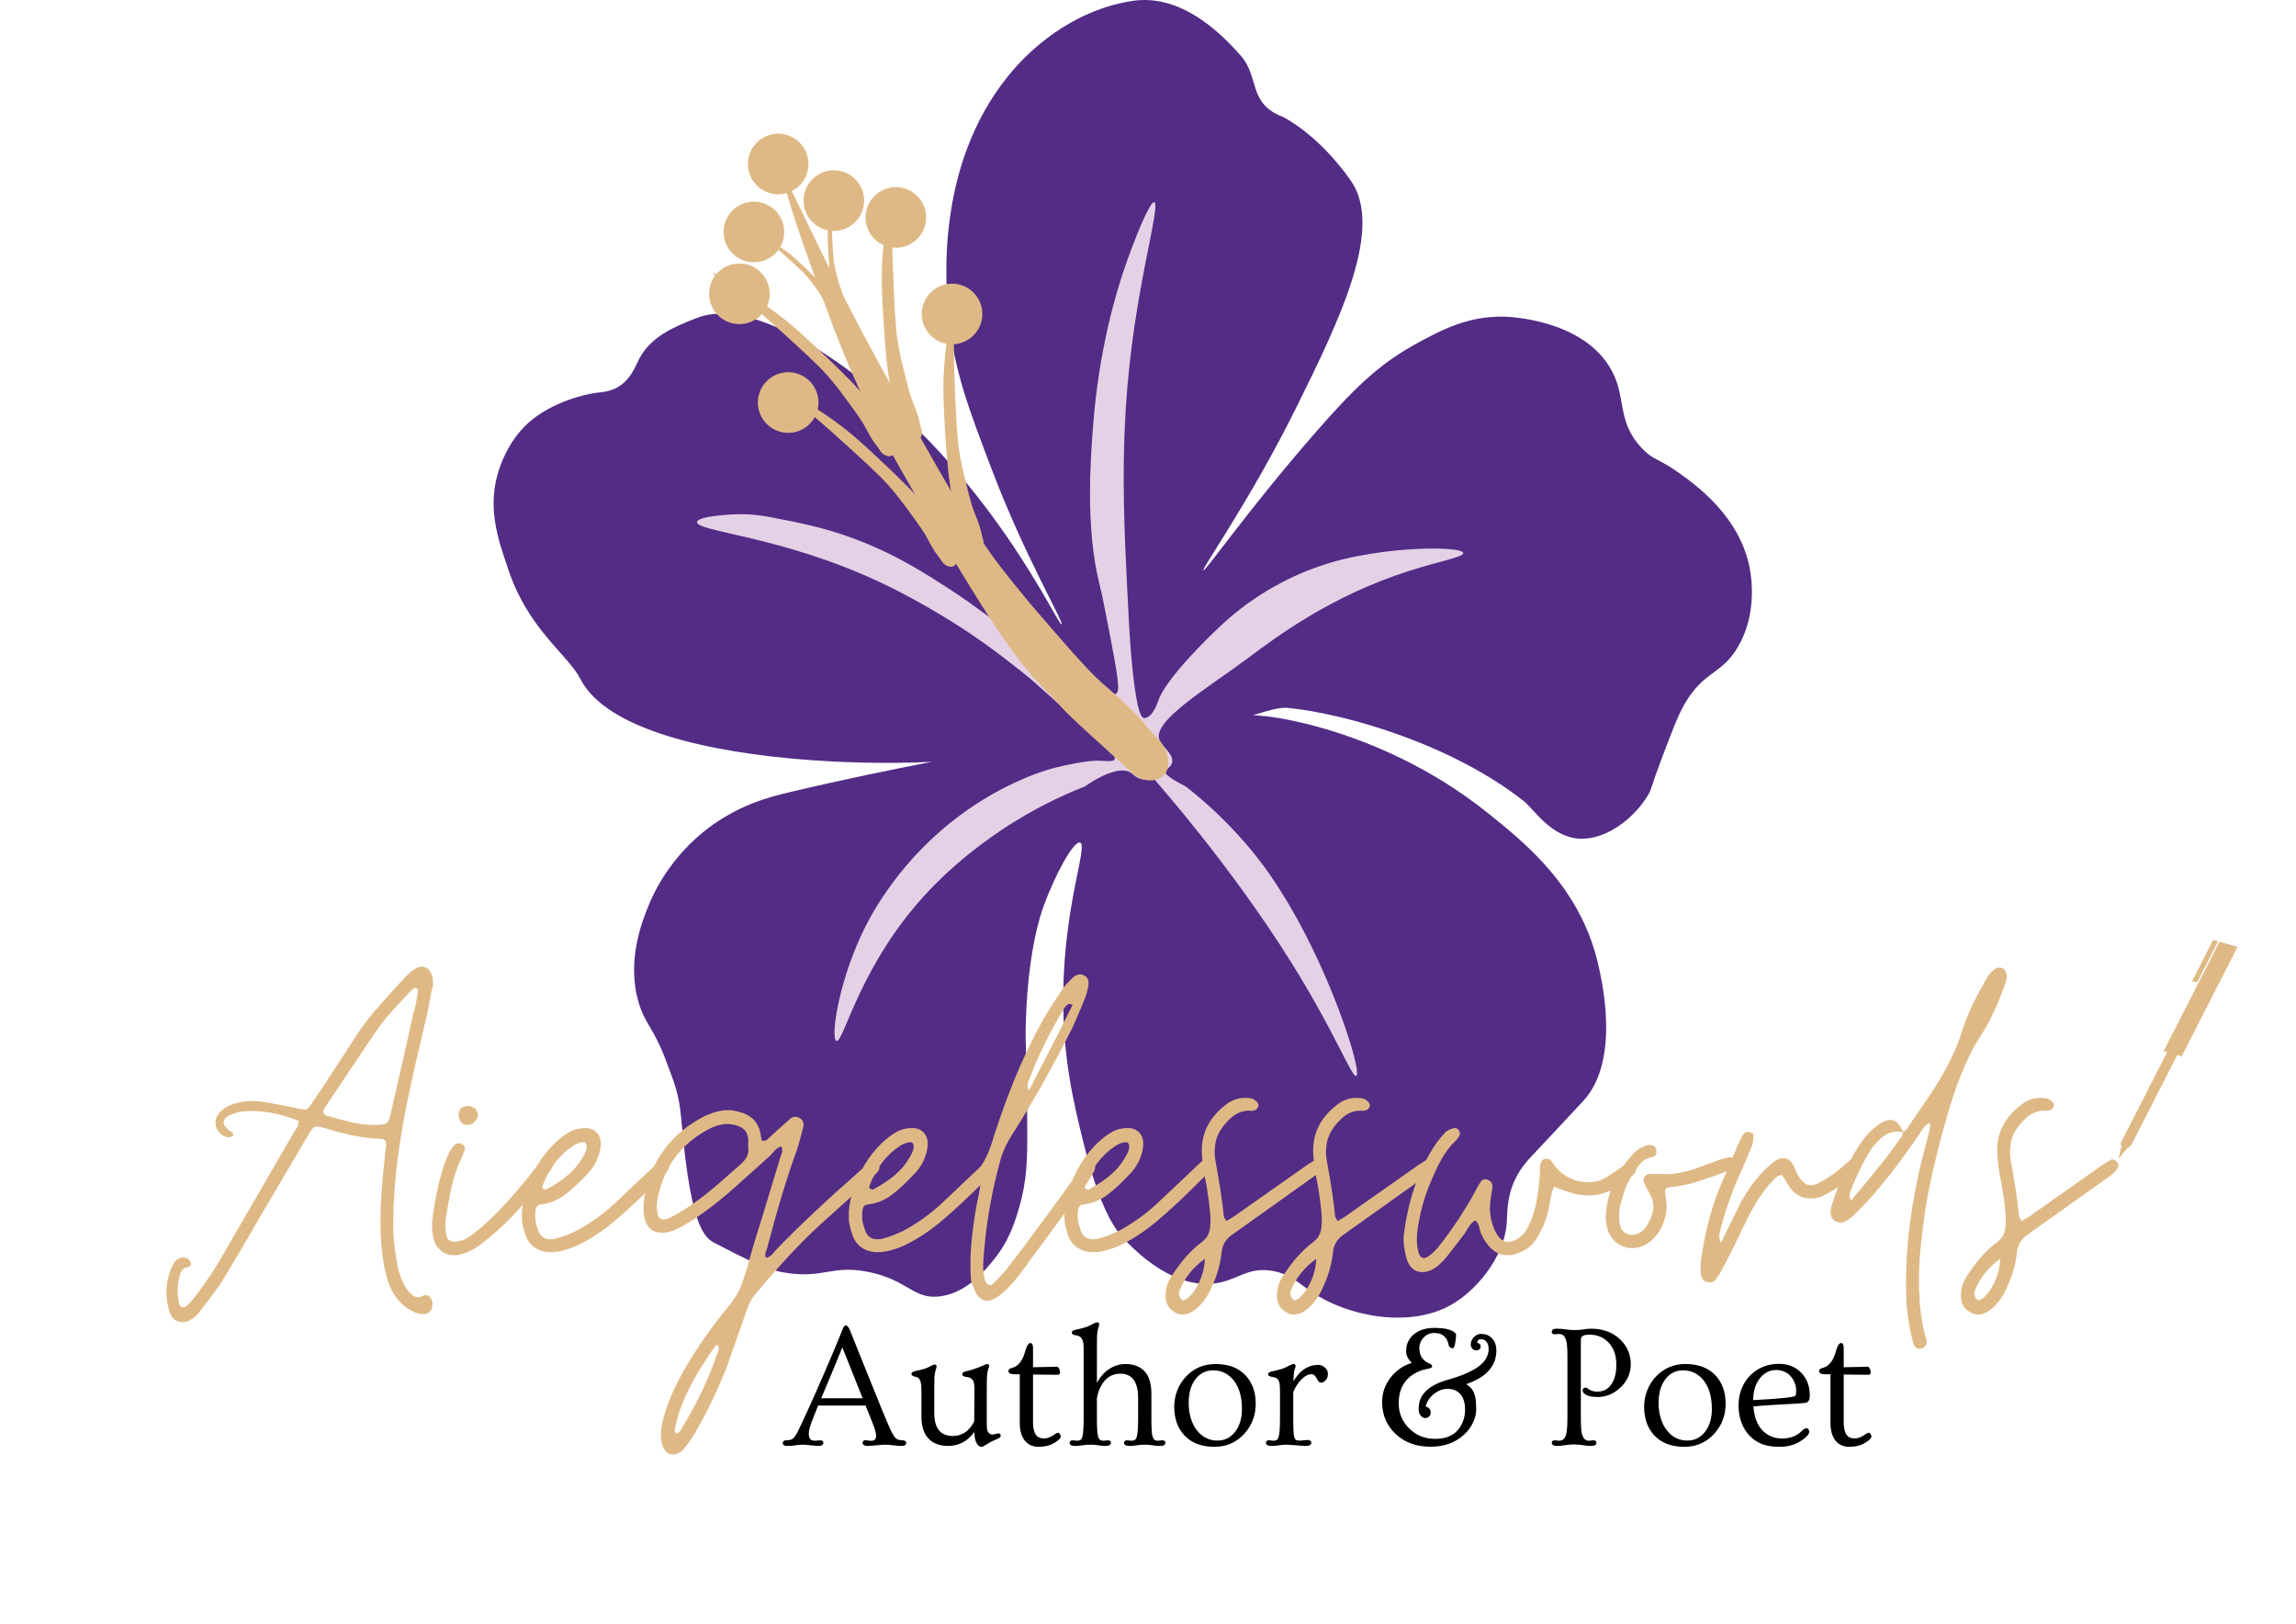 <svg xmlns="http://www.w3.org/2000/svg" id="g" viewBox="0 0 841.89 595.276"><defs><style>.i{fill:none;}.j{fill:#dfb985;}.k{fill:#532c86;}.l{fill:#e5d1e6;}</style></defs><path class="k" d="M368.768,274.916c-3.545,7.011-136.761,11.566-155.96-26.003-4.692-9.182-19.575-18.343-26.845-41.42h0c-3.515-10.136-7.521-22.238-2.84-35.748.921-2.659,4.491-12.963,14.138-19.503,9.873-6.694,20.818-8.159,20.818-8.159,2.947-.395,5.566-.426,8.61-2.257,4.684-2.819,6.193-7.384,7.696-10.277,4.37-8.412,13.534-12.005,20.966-14.919,6.143-2.409,21.535-5.602,54.624,18.246,53.369,38.465,77.894,94.822,79.297,94.027.952-.54-13.325-24.571-25.484-56.474-8.569-22.483-14.059-36.887-15.926-56.311-1.064-11.074-5.584-58.1,24.879-91.851,7.215-7.994,22.043-20.854,42.558-23.94,17.722-2.666,32.245,11.613,39.739,20.17,6.876,7.851,2.495,17.507,15.487,22.414,0,0,12.704,6.106,24.751,23.251,12.192,17.352-3.773,50.505-19.599,82.521-17.17,34.733-35.177,59.883-34.412,60.401.712.482,15.956-21.592,40.209-49.512,14.737-16.964,24.089-26.059,37.896-33.598,9.355-5.108,19.01-10.225,32.336-9.881,1.945.05,27.867,1.069,38.496,18.423,6.561,10.713,2.189,19.313,11.574,29.532,4.351,4.737,6.177,3.854,13.648,9.172,6.401,4.556,22.788,16.222,26.25,35.559.641,3.578,2.511,16.757-4.489,28.517-6.119,10.279-12.512,8.549-19.653,21.107-2.324,4.086-4.332,9.4-8.348,20.027-4.061,10.745-3.385,10.502-4.92,13.098-4.924,8.33-15.165,16.393-25.025,15.951-10.398-.466-16.936-10.966-20.472-13.758-25.922-20.47-64.218-31.94-86.571-34.209-5.68-.576-18.628,5.45-16.631,3.167,2.013-2.301,49.234,2.763,89.751,35.196,13.807,11.052,33.908,27.142,40.558,55.034,1.375,5.768,8.517,35.718-5.279,50.659-8.575,9.287-17.317,18.516-17.318,18.516-3.065,3.235-5.62,5.91-7.7,10.278-3.23,6.785-2.769,12.312-3.107,16.297-1.054,12.411-11.119,24.598-20.68,29.887-15.261,8.442-37.849,4.073-51.143-5.089-4.334-2.987-7.967-6.681-14.721-7.635-8.773-1.238-12.275,3.637-20.504,4.685-17.013,2.166-31.988-14.862-34.159-17.33-2.14-2.433-7.808-9.344-13.956-34.184-3.484-14.076-7.688-31.06-7.44-54.61.347-33.017,9.187-54.478,6.181-55.48-2.348-.783-9.199,11.829-13.294,23.082-1.19,3.27-5.686,16.153-6.568,41.669-.385,11.133.405,10.613.485,41.139.026,9.898-.036,17.883-2.996,27.982-1.528,5.215-3.532,11.816-8.917,18.574-3.186,3.998-9.878,12.398-19.699,13.864-10.147,1.515-12.016-6.106-26.975-8.976-13.413-2.573-16.217,2.728-30.621.273-6.647-1.133-14.819-5.335-24.061-10.118-4.321-2.236-9.868-2.995-13.583-46.059-.861-9.978-2.921-14.14-5.359-20.798-4.659-12.722-7.74-13.677-10.181-21.701-4.829-15.88,1.508-30.992,3.977-36.88,1.402-3.344,7.239-16.478,21.191-27.159,11.498-8.802,22.912-11.655,29.447-13.217,38.711-9.251,80.299-16.513,79.87-15.665Z"></path><path class="l" d="M409.263,254.261c1.113-.884,1.355-2.583-2.02-20.116-2.011-10.449-3.017-15.674-4.132-20.162-5.087-20.478-3.256-45.128-2.352-57.302,2.186-29.43,8.976-50.663,11.338-57.641,3.581-10.579,9.51-25.395,11.182-24.907,1.715.5-2.552,16.724-5.981,37.111-7.285,43.314-5.605,74.589-3.221,118.967.088,1.646,1.84,32.893,5.418,33.062.058.003.114-.003.197-.011,3.045-.293,4.743-5.59,5.136-6.687,2.756-7.687,18.188-23.222,25.628-29.731,4.125-3.608,14.29-11.876,29.455-17.827,9.689-3.802,17.539-5.138,22.782-5.997,16.097-2.638,33.557-2.38,33.823-.271.191,1.512-8.594,2.917-20.398,6.738-27.836,9.011-47.187,23.282-58.376,31.675-13.999,10.5-35.185,22.965-32.654,29.972.958,2.654,5.624,5.515,4.647,8.651-.561,1.801-2.47,2.049-2.414,3.459,0,0,.054,1.361,7.424,5.049,7.226,5.631,16.713,14.049,26.036,25.819,2.257,2.85,9.448,12.135,17.764,28.224,12.856,24.873,20.785,51.272,18.755,52.13-1.618.684-7.605-15.689-23.897-41.737-22.422-35.849-49.35-66.022-50.155-67.051-1.374.294-3.45.513-5.574-.329-1.763-.698-2.055-1.532-3.205-2.19-5.389-3.085-16.605,5.13-16.605,5.13-7.032,2.76-15.906,6.81-25.564,12.748-5.15,3.167-18.88,12.009-31.536,25.345-25.629,27.006-31.392,56.145-34.062,55.237-2.167-.737.454-20.33,9.327-39.26,2.38-5.078,11.826-24.222,32.586-40.836,16.806-13.45,32.97-18.793,38.597-20.153,10.532-2.547,14.936-2.503,14.936-2.503,3.717.037,5.994.568,6.521-.461.879-1.715-3.868-5.797-10.349-11.443-20.149-17.55-17.276-15.664-24.186-21.099-5.054-3.976-10.427-8.202-17.724-13.16-2.11-1.434-16.488-11.131-33.47-19.136-36.251-17.087-67.765-18.633-67.342-22.197.258-2.18,12.181-2.738,13.563-2.802,6.184-.289,10.907.56,13.391,1.035,12.175,2.33,22.509,4.307,36.213,10.102,11.874,5.022,20.092,10.294,28.858,15.917,6.679,4.285,9.027,6.216,19.098,13.459,37.439,26.929,41.165,26.271,42.54,25.179Z"></path><path class="j" d="M427.029,283.917c-1.888,2.268-4.978,2.196-5.568,2.182-3.401-.079-5.884-2.327-6.834-3.186-14.715-13.311-22.035-20.077-23.603-21.747-10.47-11.149-11.31-11.634-15.142-16.406-4.189-5.217-7.21-9.651-10.186-14.02-.972-1.427-3.901-5.751-10.921-17.156-2.772-4.502-6.525-10.6-11.136-18.461-13.809-23.545-22.538-38.35-31.454-58.882-4.131-9.514-6.744-16.609-10.721-27.354-5.172-13.975-15.119-42.086-13.655-42.68,1.157-.469,8.188,16.769,24.48,48.211,7.397,14.276,12.813,23.928,23.646,43.232,18.024,32.12,24.259,41.449,31.271,50.576,6.32,8.225,13.112,16.08,15.464,18.793,11.646,13.434,17.469,20.152,23.229,24.965,0,0,9.368,7.828,13.921,13.533.306.384,1.231,1.575,2.633,3.157,2.183,2.462,2.508,2.468,3.402,3.693.726.995,2.3,3.211,2.467,6.294.07,1.295.188,3.476-1.292,5.254Z"></path><path class="j" d="M359.053,202.087c-.983.424-1.97-.107-2.159-.208-1.087-.584-1.522-1.719-1.688-2.152-2.575-6.721-3.833-10.111-4.066-10.908-1.557-5.325-1.749-5.619-2.206-7.792-.499-2.375-.748-4.305-.994-6.207-.08-.621-.318-2.5-.717-7.342-.158-1.911-.371-4.5-.572-7.799-.603-9.882-.997-16.104-.511-24.209.225-3.755.544-6.479,1.021-10.608.621-5.369,2.016-16.095,2.587-16.047.451.038-.103,6.768.006,19.612.05,5.832.218,9.843.554,17.865.559,13.348,1.045,17.389,1.815,21.492.694,3.698,1.602,7.353,1.918,8.617,1.562,6.257,2.343,9.385,3.417,11.888,0,0,1.746,4.07,2.282,6.662.036.175.14.712.334,1.453.302,1.155.406,1.21.494,1.753.072.441.217,1.416-.235,2.441-.19.43-.51,1.155-1.28,1.487Z"></path><path class="j" d="M349.643,207.561c.955-.483,1.182-1.58,1.225-1.79.249-1.209-.343-2.269-.569-2.675-3.506-6.286-5.301-9.424-5.763-10.114-3.088-4.609-3.19-4.946-4.565-6.689-1.503-1.906-2.824-3.335-4.125-4.743-.425-.46-1.715-1.847-5.174-5.258-1.366-1.346-3.215-3.17-5.618-5.44-7.197-6.799-11.719-11.091-18.249-15.915-3.026-2.235-5.321-3.737-8.795-6.018-4.518-2.967-13.644-8.773-13.973-8.304-.26.371,5.26,4.26,15.046,12.58,4.443,3.778,7.413,6.478,13.354,11.88,9.884,8.988,12.674,11.951,15.328,15.173,2.392,2.904,4.615,5.945,5.383,6.997,3.8,5.211,5.699,7.816,6.931,10.244,0,0,2.004,3.949,3.649,6.023.111.14.456.563.901,1.188.692.972.668,1.088,1.028,1.503.293.338.948,1.075,2.024,1.385.452.13,1.213.35,1.962-.029Z"></path><path class="j" d="M336.457,161.584c-.983.424-1.97-.107-2.159-.208-1.087-.584-1.522-1.719-1.688-2.152-2.575-6.721-3.833-10.111-4.066-10.908-1.557-5.325-1.749-5.619-2.206-7.792-.499-2.375-.748-4.305-.994-6.207-.08-.621-.318-2.5-.717-7.342-.158-1.911-.371-4.5-.572-7.799-.603-9.882-.997-16.104-.511-24.209.225-3.755.544-6.479,1.021-10.608.621-5.369,2.016-16.095,2.587-16.047.451.038-.103,6.768.006,19.612.05,5.832.218,9.843.554,17.865.559,13.348,1.045,17.389,1.815,21.492.694,3.698,1.602,7.353,1.918,8.617,1.562,6.257,2.343,9.385,3.417,11.888,0,0,1.746,4.07,2.282,6.662.036.175.14.712.334,1.453.302,1.155.406,1.21.494,1.753.072.441.217,1.416-.235,2.441-.19.43-.51,1.155-1.28,1.487Z"></path><path class="j" d="M327.047,167.058c.955-.483,1.182-1.58,1.225-1.79.249-1.209-.343-2.269-.569-2.675-3.506-6.286-5.301-9.424-5.763-10.114-3.088-4.609-3.19-4.946-4.565-6.689-1.503-1.906-2.824-3.335-4.125-4.743-.425-.46-1.715-1.847-5.174-5.258-1.366-1.346-3.215-3.17-5.618-5.44-7.197-6.799-11.719-11.091-18.249-15.915-3.026-2.235-5.321-3.737-8.795-6.018-4.518-2.967-13.644-8.773-13.973-8.304-.26.371,5.26,4.26,15.046,12.58,4.443,3.778,7.413,6.478,13.354,11.88,9.884,8.988,12.674,11.951,15.328,15.173,2.392,2.904,4.615,5.945,5.383,6.997,3.8,5.211,5.699,7.816,6.931,10.244,0,0,2.004,3.949,3.649,6.023.111.14.456.563.901,1.188.692.972.668,1.088,1.028,1.503.293.338.948,1.075,2.024,1.385.452.13,1.213.35,1.962-.029Z"></path><path class="j" d="M308.665,110.513c-.386.167-.775-.042-.849-.082-.427-.23-.598-.676-.664-.846-1.013-2.642-1.507-3.975-1.599-4.289-.612-2.094-.688-2.209-.867-3.063-.196-.934-.294-1.693-.391-2.44-.032-.244-.125-.983-.282-2.886-.062-.751-.146-1.769-.225-3.066-.237-3.885-.392-6.332-.201-9.518.088-1.476.214-2.547.402-4.171.244-2.111.793-6.328,1.017-6.309.177.015-.041,2.661.003,7.711.02,2.293.086,3.87.218,7.024.22,5.248.411,6.837.714,8.45.273,1.454.63,2.891.754,3.388.614,2.46.921,3.69,1.343,4.674,0,0,.686,1.6.897,2.619.014.069.055.28.131.571.119.454.16.476.194.689.028.173.085.557-.092.96-.075.169-.2.454-.503.585Z"></path><path class="j" d="M304.966,112.665c.376-.19.465-.621.482-.704.098-.475-.135-.892-.224-1.052-1.378-2.471-2.084-3.705-2.266-3.977-1.214-1.812-1.254-1.944-1.795-2.63-.591-.749-1.11-1.311-1.622-1.865-.167-.181-.674-.726-2.034-2.067-.537-.529-1.264-1.246-2.209-2.139-2.83-2.673-4.607-4.361-7.175-6.257-1.19-.879-2.092-1.469-3.458-2.366-1.776-1.166-5.364-3.449-5.494-3.265-.102.146,2.068,1.675,5.915,4.946,1.747,1.485,2.915,2.547,5.25,4.671,3.886,3.534,4.983,4.699,6.027,5.966.941,1.142,1.815,2.337,2.116,2.751,1.494,2.049,2.241,3.073,2.725,4.028,0,0,.788,1.553,1.435,2.368.044.055.179.222.354.467.272.382.263.428.404.591.115.133.373.423.796.544.178.051.477.137.771-.011Z"></path><circle class="j" cx="276.439" cy="85.036" r="11.115"></circle><circle class="j" cx="305.753" cy="73.547" r="11.115"></circle><circle class="j" cx="328.494" cy="79.721" r="11.115"></circle><circle class="j" cx="271.115" cy="107.717" r="11.115"></circle><circle class="j" cx="349.087" cy="115.113" r="11.115"></circle><circle class="j" cx="285.346" cy="60.123" r="11.115"></circle><circle class="j" cx="289.011" cy="147.575" r="11.115"></circle><path class="j" d="M66.824,484.731c-1.624,0-2.936-.749-3.934-2.247l-.562-1.124c-.875-2.5-1.312-5.058-1.312-7.68,0-3.497.811-6.866,2.435-10.114,1.124-1.996,2.623-2.81,4.496-2.436,1.246.375,1.935,1.062,2.06,2.061v.188c0,.626-.5,1.062-1.498,1.311-1.25.126-2.061.937-2.435,2.436-.627,2.122-.937,4.12-.937,5.993,0,1.622.187,3.246.562,4.87.123.624.498,1.03,1.124,1.218.623.188,1.186.029,1.686-.469,1.498-1.498,3.059-3.371,4.683-5.619,2.745-3.623,5.367-7.586,7.867-11.894,2.496-4.308,3.995-6.898,4.495-7.773l22.477-38.772c.123-.122.404-.529.843-1.217.437-.686.656-1.528.656-2.529-6.869-2.745-13.363-3.933-19.48-3.559-1.624,0-3.436.439-5.432,1.312-1.75.749-2.622,1.686-2.622,2.81,0,.875.685,1.873,2.061,2.997.122.125.31.219.562.28.249.064.437.22.562.469.375.374.437.749.188,1.124l-.937.562h-.374c-1.873,0-3.372-.998-4.496-2.997-.374-.749-.562-1.56-.562-2.435,0-1.247.436-2.371,1.312-3.372,1.123-1.372,2.81-2.496,5.057-3.371,2.497-.749,4.932-1.124,7.305-1.124.998,0,2.371.126,4.121.375,5.119.875,9.365,1.686,12.737,2.435l2.247.375c.498,0,.937-.217,1.312-.656.374-.436.811-1.029,1.311-1.779,2.122-3.119,3.308-4.87,3.56-5.244l11.987-18.356c2.37-3.746,4.899-7.179,7.586-10.302,2.684-3.119,6.523-7.366,11.52-12.736,1.372-1.373,2.684-2.371,3.934-2.997.749-.249,1.246-.375,1.498-.375,1.621,0,2.81.813,3.559,2.436.498,1.001.749,2.124.749,3.371,0,1.001-.187,2.061-.562,3.185-.875,4.996-1.686,8.99-2.435,11.987l-1.124,4.683c-3.746,15.733-6.246,27.599-7.492,35.588-1.999,11.988-2.997,23.353-2.997,34.09,0,3.623.436,7.867,1.311,12.737.624,4.12,1.873,7.554,3.746,10.302,1.373,1.873,2.685,2.81,3.934,2.81.624,0,1.312-.188,2.061-.562.249-.125.562-.187.937-.187.623,0,1.153.28,1.592.843.437.562.718,1.217.844,1.967v.374c0,.998-.252,1.841-.75,2.529-.5.685-1.123,1.091-1.873,1.217h-1.123c-1.124,0-2.125-.251-2.997-.749-3.998-1.75-6.995-4.935-8.991-9.553-2.247-5.993-3.371-13.86-3.371-23.601,0-6.617.562-14.732,1.686-24.35,0-.623.062-1.247.188-1.873.123-.623.188-1.247.188-1.873v-.375c0-1.246-.75-1.873-2.248-1.873-5.619-.122-12.362-1.434-20.229-3.933-1.375-.375-2.312-.562-2.81-.562-.626,0-1.123.188-1.498.562-.375.374-.937,1.188-1.686,2.435l-17.981,30.531c-4.87,8.493-9.43,16.233-13.674,23.226-1.249,1.996-3.933,5.619-8.054,10.864-1.25,1.747-2.622,2.932-4.121,3.559-.749.374-1.562.562-2.435.562ZM138.562,412.432c1.747-.123,2.871-.375,3.371-.749.498-.375.937-1.499,1.312-3.372,3.371-14.609,6.116-26.721,8.241-36.337.498-1.747.872-3.278,1.124-4.589.249-1.312.436-2.403.562-3.278.249-1.124,0-1.747-.749-1.873-.126-.123-.346-.094-.655.094-.313.188-.595.406-.843.655l-2.997,3.185c-4.747,4.996-8.119,8.99-10.114,11.987-1.124,1.624-6.059,8.991-14.798,22.103l-2.622,3.934-1.686,2.622-.188.749c0,.749.437,1.25,1.312,1.498,3.994,1.124,7.24,1.967,9.739,2.529,2.497.562,5.058.843,7.68.843h1.312Z"></path><path class="j" d="M166.469,460.194c-1.75,0-3.277-.497-4.589-1.498-1.311-.998-2.218-2.31-2.716-3.934-.5-1.247-.749-3.494-.749-6.743,1.247-9.862,3.059-17.729,5.432-23.601.998-2.248,1.935-3.808,2.81-4.683.872-.749,1.809-.811,2.81-.188.375.126.656.407.843.843.188.439.217.843.094,1.218l-1.124,2.81c-1.624,3.371-2.842,6.901-3.652,10.583-.813,3.685-1.592,8.024-2.341,13.018v1.312c0,.875.123,2.06.374,3.559.123.875.562,1.53,1.312,1.967.749.438,1.56.532,2.435.281,1.247-.123,2.403-.469,3.466-1.03,1.06-.562,2.276-1.405,3.652-2.529,4.243-3.371,8.865-7.928,13.86-13.673l5.058-5.994c1.498-1.996,2.684-3.494,3.559-4.495.498-.623,1.373-1.435,2.622-2.436.624-.623,1.373-.562,2.248.188.749.501.998,1.25.749,2.248-.252.875-.626,1.562-1.124,2.061-4.12,5.37-7.772,9.865-10.957,13.485-3.185,3.624-6.649,6.995-10.396,10.115-2.248,1.999-4.308,3.559-6.181,4.683s-3.747,1.873-5.62,2.247c-.5.126-1.123.188-1.873.188ZM170.965,412.432c-.75,0-1.376-.343-1.873-1.03-.501-.685-.813-1.528-.937-2.528,0-2.248,1.123-3.372,3.371-3.372.998,0,1.841.281,2.528.843.686.562,1.092,1.282,1.218,2.154,0,1.001-.406,1.905-1.218,2.716-.813.813-1.718,1.218-2.716,1.218h-.374Z"></path><path class="j" d="M195.968,457.291c-1.686-1.186-2.839-2.903-3.465-5.15-.872-2.497-1.247-4.618-1.124-6.369-.123-2.247.313-5.118,1.312-8.615,2.37-7.492,5.993-13.548,10.863-18.169,1.873-1.747,3.652-3.091,5.338-4.027,1.687-.937,3.589-1.404,5.713-1.404,1.873,0,3.34.626,4.402,1.873,1.06,1.249,1.466,2.935,1.217,5.057-.5,3.746-2.06,6.995-4.683,9.74-3.122,3.371-5.993,6.026-8.615,7.96-2.623,1.938-5.62,3.091-8.991,3.466-.749.126-1.25.688-1.498,1.686-.126.5-.188,1.25-.188,2.248,0,1.75.249,3.184.749,4.308.749,3.497,2.871,4.935,6.368,4.309,2.248-.498,4.932-1.499,8.055-2.997,4.87-2.623,9.365-5.807,13.485-9.553l13.299-12.55,3.56-3.371c.998-.872,1.935-.872,2.81,0,.872.875,1.059,1.812.562,2.81-.252.5-.749,1.124-1.498,1.873-7.492,7.618-13.738,13.485-18.731,17.606-4.372,3.623-8.803,6.494-13.298,8.616-3.746,1.624-6.931,2.435-9.553,2.435-2.374,0-4.402-.591-6.088-1.779ZM213.481,424.606c1.123-1.747,1.686-3.185,1.686-4.309-.126-1.246-.688-1.747-1.686-1.498-1.124.126-2.248.562-3.372,1.312-4.996,3.248-8.742,8.18-11.238,14.797,0,.626.123.937.375.937.623.252.998.313,1.123.188,6.369-3.372,10.738-7.18,13.112-11.426Z"></path><path class="j" d="M246.82,533.244c-1.873,0-3.184-1.124-3.933-3.372-.375-1.249-.562-2.622-.562-4.12,0-1.124.249-2.81.749-5.058,1.373-5.496,3.808-11.364,7.306-17.606,4.744-8.367,10.425-16.548,17.045-24.537,2.496-2.997,4.243-6.246,5.244-9.74l1.498-4.683c1.247-4.744,2.871-10.237,4.87-16.483l7.118-23.413c0-.123.155-.562.468-1.311.311-.75.281-1.622-.094-2.623-1.001.252-1.844.782-2.528,1.593-.688.813-1.156,1.343-1.404,1.592l-5.619,5.058c-1.376,1.249-3.56,3.216-6.557,5.899-2.996,2.688-5.684,4.964-8.054,6.837-4.996,3.872-9.242,6.743-12.736,8.616-2.749,1.376-4.935,2.061-6.557,2.061-3.746,0-5.993-1.809-6.742-5.432-.252-.872-.375-2.184-.375-3.934,0-1.499.249-3.62.749-6.368,3.12-12.236,10.302-21.228,21.54-26.973,3.246-1.498,6.117-2.247,8.616-2.247,1.247,0,2.559.187,3.934.562,4.618,1.124,7.305,3.811,8.055,8.054.248,1.25.374,2.061.374,2.436.249.126.562.188.937.188.498,0,.966-.217,1.405-.656l.843-.843,7.305-6.556c.497-.497,1.124-.749,1.873-.749.623,0,1.124.126,1.498.375,1.247.749,1.748,1.812,1.499,3.184-1.001,3.998-1.812,6.931-2.436,8.804-3.371,9.116-6.994,21.043-10.863,35.775,0,.126-.158.562-.469,1.312-.312.749-.28,1.498.094,2.247.872-.123,1.654-.591,2.342-1.404.685-.811,1.153-1.341,1.404-1.593,7.367-7.74,17.917-17.668,31.655-29.781l2.81-2.248c.497-.248.872-.374,1.124-.374.749,0,1.311.312,1.686.937.374.374.562.813.562,1.311,0,.375-.188.875-.562,1.499l-2.436,2.622-18.73,16.857c-7.117,6.494-14.923,14.861-23.413,25.099-1.624,1.748-2.81,3.869-3.559,6.369l-7.118,20.229c-3.248,8.49-7.305,16.919-12.175,25.286-1.873,2.997-3.371,4.993-4.495,5.994-1.001.872-2.061,1.312-3.185,1.312ZM252.814,442.213c3.869-2.622,7.741-5.648,11.613-9.084,3.869-3.434,6.181-5.461,6.93-6.088,2.371-1.996,3.372-4.056,2.997-6.181v-3.185c-.126-1.498-.594-2.651-1.404-3.465-.813-.811-1.967-1.405-3.466-1.779-1.249-.249-2.186-.375-2.81-.375-1.624,0-3.497.439-5.619,1.312-10.74,5.244-17.357,13.799-19.854,25.661-.251,1.249-.374,2.312-.374,3.184l.188,2.248c.248,1.75.998,2.622,2.247,2.622.375,0,.937-.123,1.686-.375,2.122-.872,4.744-2.37,7.867-4.495ZM248.693,525.377c.123-.252.311-.468.562-.655.249-.188.436-.469.562-.843,5.868-9.491,10.425-19.17,13.674-29.033.249-.875,0-1.498-.749-1.873-1.999,2.497-4.621,6.492-7.867,11.988-3.623,6.491-5.933,12.11-6.931,16.857-.126.374-.251.872-.374,1.498-.126.624-.188,1.124-.188,1.499l.749.749.562-.188Z"></path><path class="j" d="M315.841,457.291c-1.686-1.186-2.839-2.903-3.465-5.15-.872-2.497-1.247-4.618-1.124-6.369-.123-2.247.313-5.118,1.312-8.615,2.37-7.492,5.993-13.548,10.863-18.169,1.873-1.747,3.652-3.091,5.338-4.027,1.687-.937,3.589-1.404,5.713-1.404,1.873,0,3.34.626,4.402,1.873,1.06,1.249,1.466,2.935,1.217,5.057-.5,3.746-2.06,6.995-4.683,9.74-3.122,3.371-5.993,6.026-8.615,7.96-2.623,1.938-5.62,3.091-8.991,3.466-.749.126-1.25.688-1.498,1.686-.126.5-.188,1.25-.188,2.248,0,1.75.249,3.184.749,4.308.749,3.497,2.871,4.935,6.368,4.309,2.248-.498,4.932-1.499,8.055-2.997,4.87-2.623,9.365-5.807,13.485-9.553l13.299-12.55,3.56-3.371c.998-.872,1.935-.872,2.81,0,.872.875,1.059,1.812.562,2.81-.252.5-.749,1.124-1.498,1.873-7.492,7.618-13.738,13.485-18.731,17.606-4.372,3.623-8.803,6.494-13.298,8.616-3.746,1.624-6.931,2.435-9.553,2.435-2.374,0-4.402-.591-6.088-1.779ZM333.354,424.606c1.123-1.747,1.686-3.185,1.686-4.309-.126-1.246-.688-1.747-1.686-1.498-1.124.126-2.248.562-3.372,1.312-4.996,3.248-8.742,8.18-11.238,14.797,0,.626.123.937.375.937.623.252.998.313,1.123.188,6.369-3.372,10.738-7.18,13.112-11.426Z"></path><path class="j" d="M401.533,427.79c0,.876-.252,1.625-.75,2.248-.251.626-1.188,2.187-2.81,4.683-2.499,3.123-6.868,8.991-13.111,17.606l-11.051,14.985c-2.499,3.245-4.87,5.742-7.118,7.492-1.75,1.372-3.31,2.06-4.683,2.06-2.247,0-3.933-1.624-5.057-4.869-.501-1.124-.813-2.125-.937-2.997-.126-1.624-.188-3.682-.188-6.182.123-7.615,1.186-16.108,3.185-25.474.374-2.247.562-3.433.562-3.559,0-1.124-.313-2.061-.937-2.81-.252-.497-.375-.811-.375-.937,0-.623.311-1.247.937-1.873,1.996-2.496,3.746-6.368,5.245-11.613,5.994-18.73,12.859-34.399,20.604-47.014.872-1.372,2.558-3.934,5.058-7.68.374-.497,1.498-1.686,3.371-3.559,1.373-1.124,2.684-1.372,3.934-.749,1.372.626,1.935,1.873,1.686,3.746-.5,2.499-1.001,4.246-1.498,5.244-.875,2.248-2.312,5.619-4.309,10.115-7.492,14.861-14.923,28.034-22.289,39.521-1.75,2.748-3.062,5.496-3.934,8.241-3.123,11.115-5.183,22.354-6.181,33.715-.252,2.5-.375,4.373-.375,5.619,0,2.248.249,4.183.749,5.807.249.749.656,1.247,1.218,1.499.562.248,1.092.123,1.592-.375,2.745-2.748,4.432-4.557,5.058-5.432,5.868-7.492,14.732-19.48,26.598-35.963.872-1.499,1.686-2.622,2.435-3.372.498-.497,1.312-.562,2.436-.187.872.374,1.185,1.062.937,2.06ZM376.808,398.009c0,.375.123.937.374,1.686v.188-.188h.188l10.864-21.165,5.057-10.115c-.5-.248-.875-.374-1.124-.374-.5,0-1.123.5-1.873,1.498-5.244,8.616-9.552,17.358-12.924,26.223-.374.75-.562,1.499-.562,2.248ZM377.276,399.507c.062,0,.094.064.094.188h-.188c0-.123.029-.188.094-.188ZM393.103,367.853l.188.562v-.187l-.188-.375Z"></path><path class="j" d="M394.88,457.291c-1.686-1.186-2.839-2.903-3.465-5.15-.872-2.497-1.247-4.618-1.124-6.369-.123-2.247.313-5.118,1.312-8.615,2.37-7.492,5.993-13.548,10.863-18.169,1.873-1.747,3.652-3.091,5.338-4.027,1.687-.937,3.589-1.404,5.713-1.404,1.873,0,3.34.626,4.402,1.873,1.06,1.249,1.466,2.935,1.217,5.057-.5,3.746-2.06,6.995-4.683,9.74-3.122,3.371-5.993,6.026-8.615,7.96-2.623,1.938-5.62,3.091-8.991,3.466-.749.126-1.25.688-1.498,1.686-.126.5-.188,1.25-.188,2.248,0,1.75.249,3.184.749,4.308.749,3.497,2.871,4.935,6.368,4.309,2.248-.498,4.932-1.499,8.055-2.997,4.87-2.623,9.365-5.807,13.485-9.553l13.299-12.55,3.56-3.371c.998-.872,1.935-.872,2.81,0,.872.875,1.059,1.812.562,2.81-.252.5-.749,1.124-1.498,1.873-7.492,7.618-13.738,13.485-18.731,17.606-4.372,3.623-8.803,6.494-13.298,8.616-3.746,1.624-6.931,2.435-9.553,2.435-2.374,0-4.402-.591-6.088-1.779ZM412.393,424.606c1.123-1.747,1.686-3.185,1.686-4.309-.126-1.246-.688-1.747-1.686-1.498-1.124.126-2.248.562-3.372,1.312-4.996,3.248-8.742,8.18-11.238,14.797,0,.626.123.937.375.937.623.252.998.313,1.123.188,6.369-3.372,10.738-7.18,13.112-11.426Z"></path><path class="j" d="M427.377,474.805l.188-1.873c.251-1.999,1.249-4.186,2.997-6.556,3.122-4.619,6.43-8.242,9.927-10.864,1.373-.998,2.277-2.122,2.716-3.371.437-1.247.655-2.81.655-4.683-.125-4.496-.875-10.115-2.247-16.857-.126-.75-.313-2.061-.562-3.934-.251-1.873-.374-3.495-.374-4.87,0-7.118,3.307-12.985,9.927-17.606,1.873-1.124,3.808-1.687,5.807-1.687,1.124,0,1.935.064,2.436.188.623.126,1.311.562,2.06,1.312.375.374.562.749.562,1.124s-.126.749-.375,1.123c-.252.375-.562.627-.937.75-.749.251-1.311.312-1.686.187-2.874-.123-5.432.937-7.68,3.185-3.123,2.997-4.87,6.181-5.244,9.553l-.188,2.435c0,.875.123,2.061.374,3.559,1.499,7.993,2.497,14.675,2.997,20.042,0,.126.311.688.937,1.686,1.124-.623,2.061-1.185,2.81-1.686l27.16-19.105,2.435-1.498c.749-.497,1.498-.375,2.248.375.497.374.778.813.843,1.311.062.501-.094,1.001-.469,1.499-.626,1.001-1.624,1.938-2.997,2.81l-14.422,10.302-15.547,11.051c-2.125,1.499-3.371,3.497-3.746,5.994-.375,4.246-1.562,8.552-3.559,12.924-1.499,3.494-3.311,6.117-5.432,7.867-1.751,1.621-3.56,2.435-5.433,2.435-.998,0-1.995-.313-2.996-.937-2.122-1.25-3.185-3.31-3.185-6.181ZM435.244,476.115c1.747-1.375,3.245-3.403,4.495-6.087,1.247-2.687,1.935-5.525,2.061-8.522-4.373,3.122-7.492,7.053-9.365,11.8-.249.498-.249.937,0,1.312,0,.623.187,1.124.562,1.498.5.749,1.25.749,2.248,0Z"></path><path class="j" d="M468.208,474.805l.188-1.873c.251-1.999,1.249-4.186,2.997-6.556,3.122-4.619,6.43-8.242,9.927-10.864,1.373-.998,2.277-2.122,2.716-3.371.437-1.247.655-2.81.655-4.683-.125-4.496-.875-10.115-2.247-16.857-.126-.75-.313-2.061-.562-3.934-.251-1.873-.374-3.495-.374-4.87,0-7.118,3.307-12.985,9.927-17.606,1.873-1.124,3.808-1.687,5.807-1.687,1.124,0,1.935.064,2.436.188.623.126,1.311.562,2.06,1.312.375.374.562.749.562,1.124s-.126.749-.375,1.123c-.252.375-.562.627-.937.75-.749.251-1.311.312-1.686.187-2.874-.123-5.432.937-7.68,3.185-3.123,2.997-4.87,6.181-5.244,9.553l-.188,2.435c0,.875.123,2.061.374,3.559,1.499,7.993,2.497,14.675,2.997,20.042,0,.126.311.688.937,1.686,1.124-.623,2.061-1.185,2.81-1.686l27.16-19.105,2.435-1.498c.749-.497,1.498-.375,2.248.375.497.374.778.813.843,1.311.062.501-.094,1.001-.469,1.499-.626,1.001-1.624,1.938-2.997,2.81l-14.422,10.302-15.547,11.051c-2.125,1.499-3.371,3.497-3.746,5.994-.375,4.246-1.562,8.552-3.559,12.924-1.499,3.494-3.311,6.117-5.432,7.867-1.751,1.621-3.56,2.435-5.433,2.435-.998,0-1.995-.313-2.996-.937-2.122-1.25-3.185-3.31-3.185-6.181ZM476.075,476.115c1.747-1.375,3.245-3.403,4.495-6.087,1.247-2.687,1.935-5.525,2.061-8.522-4.373,3.122-7.492,7.053-9.365,11.8-.249.498-.249.937,0,1.312,0,.623.187,1.124.562,1.498.5.749,1.25.749,2.248,0Z"></path><path class="j" d="M521.588,466.376c-2.623,0-4.496-1.435-5.619-4.309-.498-1.621-.872-3.371-1.124-5.244-.123-.624-.188-1.435-.188-2.436,0-1.124.064-1.935.188-2.435,1.624-12.11,5.18-22.477,10.676-31.093.75-1.373,2.248-3.308,4.496-5.807.998-.749,1.873-1.186,2.622-1.312.123-.122.375-.187.749-.187.623,0,1.124.251,1.499.749.497.749.562,1.498.187,2.247l-1.123,1.499c-1.751,1.624-3.249,3.436-4.496,5.432-1.249,1.999-2.499,4.434-3.746,7.305-3.122,6.743-5.121,13.612-5.993,20.604-.126.75-.188,1.812-.188,3.185,0,2.374.374,4.309,1.124,5.807.248.375.562.626.937.749.374.126.749.126,1.123,0,.873-.374,1.716-.937,2.529-1.686.811-.749,1.527-1.498,2.153-2.248,4.993-6.368,9.302-12.798,12.925-19.292.998-1.996,1.809-3.434,2.435-4.309.624-1.123,1.499-1.498,2.622-1.123,1.247.374,1.873,1.311,1.873,2.81l-.749,4.869-.188,2.623c0,2.748.562,5.432,1.687,8.054,1.372,2.997,3.058,4.495,5.057,4.495,1.622,0,3.434-.937,5.433-2.81.997-.998,2.06-2.933,3.184-5.807,1.373-3.494,2.31-8.303,2.81-14.422.123-1.124.188-2.745.188-4.87.249-1.373.749-2.184,1.498-2.436l.937-.187c.872,0,1.622.5,2.248,1.498l1.312,1.873c1.372,1.624,3.09,2.903,5.15,3.84s4.15,1.405,6.275,1.405c2.622,0,4.743-.498,6.368-1.499,1.124-.623,2.402-1.434,3.84-2.435,1.434-.998,2.528-1.747,3.277-2.248.998-.749,1.747-1.124,2.248-1.124.623,0,1.186.252,1.686.749.375.375.562.814.562,1.312,0,1.001-.5,1.938-1.498,2.81-1.001.875-2.622,2.061-4.87,3.559-3.371,2.5-7.117,3.746-11.238,3.746-2.499,0-4.996-.436-7.492-1.311-2.248-.749-3.934-1.373-5.058-1.873-.626,1.124-1.029,2.312-1.217,3.559-.188,1.25-.346,2.125-.469,2.622-.749,4.495-2.186,8.493-4.308,11.987-1.625,2.997-4.06,5.058-7.305,6.182-1.124.5-2.436.749-3.934.749-2.623,0-4.935-1.186-6.931-3.559-1.624-1.996-2.687-3.995-3.185-5.994-.251-1.621-.813-2.684-1.686-3.184-1.001.626-1.812,1.469-2.435,2.528-.627,1.062-1.062,1.779-1.312,2.154l-2.997,3.934c-2.499,3.248-3.872,4.995-4.12,5.244-1.625,1.873-3.123,3.185-4.496,3.934-1.249.749-2.561,1.124-3.933,1.124Z"></path><path class="j" d="M598.569,457.572c-2.248,0-4.247-.717-5.994-2.154-1.75-1.434-2.871-3.339-3.371-5.713-.375-1.747-.498-3.371-.375-4.87.749-7.74,3.682-14.545,8.804-20.416,1.621-2.122,3.371-3.494,5.244-4.121.749-.374,1.56-.562,2.436-.562,1.246.252,1.934.875,2.06,1.873v.749c0,1.001-.374,1.563-1.123,1.686-1.873.375-3.311,1.062-4.309,2.061s-2.248,2.687-3.746,5.058c-1.75,3.123-2.997,6.307-3.746,9.553-.5,1.498-.749,3.31-.749,5.432s.403,3.746,1.218,4.87c.811,1.124,2.027,1.686,3.652,1.686.998,0,1.996-.311,2.996-.937.998-.623,1.81-1.498,2.436-2.622,1.498-2.622,2.248-4.87,2.248-6.743,0-1.747-.562-3.559-1.687-5.432-.5-.749-1.124-1.996-1.873-3.746v-.562c0-.623.188-1.123.562-1.498.374-.375.811-.623,1.311-.749h5.807c2.248.251,5.742-.311,10.489-1.686l10.302-3.747,2.997-.749c.998,0,1.809.501,2.435,1.499.123.251.188.562.188.937,0,1.001-.562,1.686-1.686,2.061l-5.058,1.873c-.749.251-2.842.968-6.274,2.153-3.436,1.188-6.837,1.967-10.208,2.342-1.25.126-2.061.28-2.436.468-.374.188-.562.595-.562,1.218,0,.749.062,1.437.188,2.061.248,1.498.374,2.622.374,3.371,0,2.374-.562,4.809-1.686,7.305-1.25,2.749-3.123,4.935-5.619,6.557-1.75,1-3.497,1.498-5.244,1.498Z"></path><path class="j" d="M623.668,467.125c0-.498-.029-1.247-.094-2.248-.062-.998-.029-1.873.094-2.622,1.624-11.487,4.369-21.476,8.241-29.969l5.994-14.048c.249-.375.468-.779.655-1.218.188-.437.469-.904.843-1.405.624-.623,1.373-.811,2.248-.562,1.124.375,1.56,1.001,1.312,1.873,0,1.25-.313,2.622-.937,4.121-1.001,2.499-2.623,6.245-4.87,11.238-2.5,5.871-4.496,11.612-5.994,17.231-.5,1.751-.749,2.997-.749,3.746s.188,1.499.562,2.248h-.188l.188.188,7.305-14.797c2.746-4.993,5.742-9.053,8.991-12.175,1.498-1.499,2.933-2.685,4.308-3.56.75-.374,1.499-.562,2.248-.562,1.498,0,2.684.749,3.559,2.247.375.627.717,1.344,1.03,2.154.311.813.655,1.531,1.03,2.154,1.373,2.248,2.871,3.371,4.495,3.371.872,0,1.935-.31,3.185-.937,3.494-1.873,6.805-4.243,9.927-7.117.75-.749,1.561-1.373,2.436-1.873.123-.123.374-.188.749-.188.497,0,.998.188,1.498.562.75.75.937,1.499.562,2.248-.501,1.124-1.062,1.938-1.686,2.436-3.123,3.371-7.244,6.307-12.362,8.803-1.25.627-2.687.937-4.309.937-3.122,0-5.684-1.372-7.68-4.12l-2.81-4.496c-1.123,0-2.186.627-3.184,1.873-2.997,2.997-5.807,6.995-8.429,11.988l-3.56,7.117c-.5,1.25-2.312,4.935-5.432,11.051-1.124,2.248-2.247,4.183-3.371,5.807-.627.998-1.499,1.499-2.622,1.499-1.873,0-2.933-1.001-3.185-2.997Z"></path><path class="j" d="M735.862,357.738c0,1.249-.5,2.997-1.498,5.244-2.373,6.62-5.244,12.488-8.616,17.607-3.746,5.87-7.243,13.925-10.489,24.162-4.747,15.985-7.931,29.472-9.553,40.458-1.375,9.617-2.06,17.606-2.06,23.976,0,2.622.062,4.618.187,5.993.123,4.618.812,9.427,2.061,14.423.249.497.375.872.375,1.124l.188,1.124c0,1.246-.562,2.06-1.687,2.435-.251.123-.562.188-.937.188-1.249,0-2.06-.875-2.435-2.622-1.498-5.994-2.312-11.613-2.435-16.858-.501-13.485.998-28.283,4.495-44.391.497-2.497,1.747-7.493,3.746-14.985.497-1.747.623-3.119.374-4.12v.188c-1.123.5-2.03,1.311-2.716,2.435-.688,1.124-1.217,1.938-1.592,2.435-6.62,9.617-12.614,17.358-17.981,23.227-.626.749-2.622,2.81-5.994,6.181-1.498,1.25-2.748,1.999-3.746,2.248h-.749c-.875,0-1.656-.281-2.341-.843-.686-.562-1.092-1.341-1.218-2.342,0-1.246.188-2.435.562-3.559,2.745-8.865,6.431-16.605,11.052-23.226,1.873-2.497,3.869-4.496,5.993-5.994,1.747-1.124,3.185-1.686,4.309-1.686,1.747,0,3.307,1.437,4.683,4.308.749-.249,1.311-.717,1.686-1.404.375-.686.623-1.092.749-1.218l7.305-10.677c5.368-7.989,9.114-15.233,11.239-21.728,2.121-6.743,4.931-13.047,8.429-18.918,1.246-2.622,2.558-4.431,3.933-5.432.498-.497,1.124-.749,1.873-.749.624,0,1.124.126,1.499.375.623.374,1.06,1.249,1.311,2.622ZM694.843,420.111c.249-.498.778-1.247,1.592-2.248.811-.998,1.279-1.935,1.405-2.81-.501-.123-1.25-.188-2.248-.188-1.75,0-3.31.501-4.683,1.499-1.375,1.001-2.748,2.373-4.12,4.12-.252.126-.501.439-.75.937-2.499,3.872-4.995,8.93-7.492,15.172l-.374,1.499c0,.749.187,1.437.562,2.06,7.99-9.488,13.36-16.169,16.108-20.041Z"></path><path class="j" d="M719.003,474.805l.188-1.873c.251-1.999,1.249-4.186,2.997-6.556,3.122-4.619,6.43-8.242,9.927-10.864,1.373-.998,2.277-2.122,2.716-3.371.437-1.247.655-2.81.655-4.683-.125-4.496-.875-10.115-2.247-16.857-.126-.75-.313-2.061-.562-3.934-.251-1.873-.374-3.495-.374-4.87,0-7.118,3.307-12.985,9.927-17.606,1.873-1.124,3.808-1.687,5.807-1.687,1.124,0,1.935.064,2.436.188.623.126,1.311.562,2.06,1.312.375.374.562.749.562,1.124s-.126.749-.375,1.123c-.252.375-.562.627-.937.75-.749.251-1.311.312-1.686.187-2.874-.123-5.432.937-7.68,3.185-3.123,2.997-4.87,6.181-5.244,9.553l-.188,2.435c0,.875.123,2.061.374,3.559,1.499,7.993,2.497,14.675,2.997,20.042,0,.126.311.688.937,1.686,1.124-.623,2.061-1.185,2.81-1.686l27.16-19.105,2.435-1.498c.749-.497,1.498-.375,2.248.375.497.374.778.813.843,1.311.062.501-.094,1.001-.469,1.499-.626,1.001-1.624,1.938-2.997,2.81l-14.422,10.302-15.547,11.051c-2.125,1.499-3.371,3.497-3.746,5.994-.375,4.246-1.562,8.552-3.559,12.924-1.499,3.494-3.311,6.117-5.432,7.867-1.751,1.621-3.56,2.435-5.433,2.435-.998,0-1.995-.313-2.996-.937-2.122-1.25-3.185-3.31-3.185-6.181ZM726.87,476.115c1.747-1.375,3.245-3.403,4.495-6.087,1.247-2.687,1.935-5.525,2.061-8.522-4.373,3.122-7.492,7.053-9.365,11.8-.249.498-.249.937,0,1.312,0,.623.187,1.124.562,1.498.5.749,1.25.749,2.248,0Z"></path><rect class="i" x="287.664" y="484.797" width="410.459" height="110.479"></rect><path d="M291.663,529.873c-.931.156-1.934.235-3.011.235s-1.614-.351-1.614-1.051.491-1.051,1.474-1.051c1.024,0,1.756-.188,2.195-.564.71-.647,1.411-1.703,2.101-3.167.689-1.463,1.333-2.832,1.929-4.107s1.28-2.765,2.054-4.469c.773-1.703,1.625-3.605,2.556-5.707.93-2.101,1.907-4.332,2.932-6.694,2.676-6.209,4.442-10.384,5.3-12.527.856-2.143,1.332-3.329,1.427-3.559.094-.23.192-.439.298-.627.271-.439.501-.659.689-.659s.345.026.471.078c.125.053.261.152.407.299.313.396.627.987.94,1.771.314.783.737,1.845,1.271,3.183s1.145,2.854,1.834,4.547c.69,1.693,1.422,3.512,2.195,5.456s1.552,3.883,2.336,5.816,1.547,3.81,2.289,5.629c.742,1.818,1.406,3.46,1.991,4.923,1.798,4.369,2.947,6.982,3.449,7.839.502.857.92,1.454,1.254,1.788.522.501,1.297.752,2.321.752s1.536.351,1.536,1.051-.658,1.051-1.976,1.051c-.564,0-1.051-.026-1.458-.079-.407-.052-.82-.099-1.238-.141-1.213-.168-2.289-.251-3.23-.251l-6.052.471c-1.359,0-2.038-.388-2.038-1.16,0-.628.376-.941,1.129-.941l1.882.22c.794,0,1.316-.173,1.567-.518s.376-.778.376-1.301c0-.982-.418-2.509-1.254-4.578l-2.603-6.522h-17.403c-.502,1.254-.967,2.404-1.396,3.449-.429,1.046-.82,2.06-1.176,3.042-.564,1.589-.847,2.838-.847,3.747s.162,1.578.486,2.007c.323.429.936.643,1.834.643l1.882-.157c.752,0,1.129.304,1.129.91,0,.772-.68,1.16-2.038,1.16l-5.206-.471c-1.065,0-2.064.078-2.994.235ZM316.325,512.643l-7.463-18.689c-1.442,3.659-4.024,9.889-7.745,18.689h15.208Z"></path><path d="M366.026,525.499c.606,0,.909.271.909.814,0,.293-.131.544-.392.753-.262.209-.664.423-1.207.643-.544.22-.973.403-1.286.549-.313.146-.606.293-.878.439-.438.23-.92.522-1.442.878-.878.564-1.479.847-1.803.847s-.617-.079-.878-.235c-.262-.157-.528-.444-.8-.862-.627-.982-.962-2.425-1.004-4.327-1.776,2.509-4.056,4.107-6.836,4.798-.857.208-1.86.313-3.01.313s-2.336-.194-3.56-.58c-1.223-.387-2.272-1.02-3.151-1.897-1.881-1.818-2.821-4.578-2.821-8.278v-9.031c0-2.007-.121-3.312-.361-3.919s-.501-1.014-.783-1.224c-.282-.208-.654-.354-1.113-.438-.941-.209-1.411-.554-1.411-1.035,0-.521.533-.888,1.599-1.097,2.362-.481,3.931-.951,4.704-1.411,1.107-.628,1.87-.941,2.289-.941s.627.241.627.722c0,.23-.053.47-.157.721-.418,1.129-.638,2.53-.658,4.202-.021,1.673-.031,3.062-.031,4.171v8.027c0,4.348,1.4,7.003,4.202,7.965.836.271,1.662.407,2.477.407s1.584-.099,2.305-.298c.722-.198,1.427-.507,2.117-.925,1.484-.941,2.665-2.32,3.543-4.14l.095-11.477c0-1.776-.157-2.921-.471-3.434-.313-.512-.658-.852-1.035-1.02-.376-.167-.967-.313-1.771-.438s-1.207-.46-1.207-1.004c0-.48.507-.825,1.521-1.034s1.949-.465,2.807-.769c.857-.303,1.615-.59,2.273-.862.658-.271,1.202-.507,1.631-.705.428-.199.726-.298.894-.298.48,0,.721.24.721.721,0,.23-.052.471-.156.722-.419,1.129-.638,2.561-.659,4.296-.021,1.735-.031,3.156-.031,4.265v11.759c0,1.609.136,2.634.408,3.072.418.69,1.014,1.035,1.787,1.035l2.007-.438Z"></path><path d="M388.697,503.172c0,.564-.334.847-1.003.847l-8.905-.094v17.372c0,3.24.783,5.163,2.352,5.77.48.188,1.045.282,1.693.282s1.238-.109,1.771-.329,1.009-.455,1.427-.706c.418-.25.773-.485,1.066-.705.292-.22.569-.329.831-.329s.496.146.705.438c.209.293.313.586.313.878,0,.732-.931,1.61-2.791,2.635-1.421.794-3.209,1.191-5.361,1.191s-3.837-.769-5.049-2.305c-1.213-1.537-1.818-3.664-1.818-6.382v-17.904h-1.913c-1.505,0-2.258-.387-2.258-1.16,0-.564.418-.951,1.255-1.16.835-.209,1.557-.58,2.163-1.113s1.103-1.14,1.489-1.819c.387-.679.695-1.384.926-2.116.229-.731.438-1.4.627-2.007.459-1.38.982-2.069,1.567-2.069.669,0,1.004.596,1.004,1.787v7.087l8.812-.188c.438,0,.783.522,1.034,1.568.042.229.062.407.062.532Z"></path><path d="M394.279,530.108c-1.38,0-2.07-.388-2.07-1.16,0-.606.387-.91,1.161-.91l1.567.157c.48,0,.878-.089,1.191-.267s.554-.559.722-1.145c.334-1.066.501-3.428.501-7.087v-24.646c0-1.985-.156-3.276-.47-3.872-.313-.597-.648-.998-1.004-1.208-.355-.208-.925-.376-1.709-.501-.783-.126-1.176-.449-1.176-.973,0-.48.533-.825,1.6-1.034,2.487-.522,4.201-1.046,5.143-1.568,1.274-.731,2.147-1.098,2.618-1.098s.705.241.705.722c0,.23-.042.47-.125.721-.439,1.129-.669,2.562-.689,4.296-.021,1.735-.032,3.157-.032,4.265v12.229c1.735-3.324,4.191-5.487,7.369-6.491,1.004-.313,2.007-.47,3.011-.47,3.052,0,5.414.889,7.086,2.665,1.673,1.777,2.509,4.547,2.509,8.31v8.654c0,3.659.126,5.9.377,6.727.25.826.532,1.327.847,1.505.313.178.71.267,1.191.267l1.567-.157c.773,0,1.16.304,1.16.91,0,.772-.7,1.16-2.101,1.16-.795,0-1.642-.079-2.54-.235-.899-.157-1.866-.235-2.9-.235s-2.018.078-2.947.235c-.931.156-1.793.235-2.587.235-1.401,0-2.102-.388-2.102-1.16,0-.606.387-.91,1.16-.91l1.568.157c.48,0,.878-.089,1.191-.267s.564-.559.753-1.145c.334-1.045.501-3.407.501-7.087v-7.149c0-5.958-2.194-8.937-6.585-8.937-3.178,0-5.592,1.651-7.243,4.954-.586,1.15-1.015,2.509-1.286,4.077v7.055c0,3.659.126,5.9.377,6.727s.533,1.327.847,1.505.71.267,1.191.267l1.567-.157c.773,0,1.16.304,1.16.91,0,.772-.689,1.16-2.069,1.16-.795,0-1.62-.079-2.477-.235-.857-.157-1.84-.235-2.948-.235s-2.116.078-3.025.235c-.91.156-1.762.235-2.556.235Z"></path><path d="M430.558,515.715c0-2.027.366-3.992,1.098-5.895s1.767-3.575,3.104-5.018c2.927-3.156,6.574-4.734,10.943-4.734,4.85,0,8.581,1.453,11.194,4.358,2.362,2.634,3.544,6.052,3.544,10.254,0,4.244-1.411,7.912-4.233,11.006-2.885,3.157-6.522,4.735-10.912,4.735-4.851,0-8.571-1.453-11.163-4.358-2.384-2.635-3.575-6.084-3.575-10.349ZM435.858,514.398c0,2.049.282,3.962.847,5.738s1.337,3.251,2.32,4.421c1.944,2.384,4.4,3.575,7.369,3.575,2.634,0,4.776-1.045,6.428-3.136,1.714-2.174,2.571-4.976,2.571-8.404,0-4.535-1.046-8.09-3.136-10.661-1.965-2.362-4.432-3.543-7.4-3.543-2.634,0-4.776,1.045-6.428,3.136-1.715,2.174-2.571,5.132-2.571,8.874Z"></path><path d="M466.305,530.108c-1.401,0-2.102-.388-2.102-1.16,0-.606.387-.91,1.161-.91l1.567.157c.48,0,.878-.089,1.191-.267s.554-.559.722-1.145c.334-1.066.501-3.428.501-7.087v-9.376c0-2.132-.13-3.465-.392-3.997-.262-.533-.575-.899-.94-1.098-.366-.199-.962-.361-1.787-.486-.826-.125-1.239-.449-1.239-.972,0-.481.533-.826,1.6-1.035,2.487-.522,4.201-1.045,5.143-1.568,1.274-.731,2.147-1.097,2.618-1.097s.705.24.705.721c0,.23-.047.471-.141.722s-.193.554-.298.909c-.168.711-.293,2.049-.376,4.014,1.818-3.052,4.014-4.954,6.585-5.707.752-.229,1.594-.345,2.523-.345s1.757.334,2.478,1.003c.722.67,1.082,1.38,1.082,2.133s-.084,1.307-.251,1.661c-.168.356-.376.659-.627.91-.544.544-1.03.815-1.458.815s-.758-.11-.988-.33c-.23-.219-.491-.621-.784-1.207-.522-1.045-1.107-1.567-1.756-1.567s-1.265.141-1.85.423c-.586.282-1.171.706-1.756,1.271-1.275,1.191-2.352,2.812-3.23,4.86v9.344c0,3.973.11,6.309.33,7.009.219.7.49,1.118.814,1.254.324.137.769.204,1.333.204l2.791-.251c.418,0,.752.1,1.003.298.251.199.377.444.377.737,0,.772-.764,1.16-2.289,1.16l-6.616-.471c-1.066,0-2.075.078-3.026.235-.951.156-1.824.235-2.618.235Z"></path><path d="M548.68,495.113c0,5.707-3.7,9.826-11.1,12.355,2.11,1.107,3.303,3.125,3.574,6.052.083.898.125,2.038.125,3.418s-.387,2.911-1.16,4.594-1.881,3.172-3.323,4.468c-3.22,2.928-7.307,4.391-12.261,4.391-5.289,0-9.596-1.6-12.919-4.798-3.22-3.094-4.829-6.961-4.829-11.603,0-3.323,1.056-6.334,3.167-9.03,2.027-2.571,4.599-4.338,7.714-5.3-1.38-1.38-2.069-2.77-2.069-4.17s.245-2.619.736-3.653c.491-1.035,1.187-1.918,2.086-2.649,1.881-1.568,4.379-2.353,7.494-2.353,3.637,0,6.125.555,7.463,1.662.355.293.533.555.533.784s-.021.617-.063,1.16c-.042.544-.114,1.108-.219,1.693-.23,1.442-.544,2.163-.941,2.163-.271,0-.569-.094-.894-.282-.324-.188-.518-.47-.58-.846-.564-2.989-2.32-4.484-5.268-4.484-1.61,0-2.947.585-4.014,1.756-1.004,1.129-1.505,2.383-1.505,3.763,0,2.76,1.223,4.651,3.668,5.676.711.293,1.066.648,1.066,1.066s-.674.742-2.022.972c-1.349.23-2.691.701-4.029,1.411-1.338.711-2.478,1.6-3.418,2.665-1.882,2.195-2.822,5.007-2.822,8.436,0,3.596,1.255,6.658,3.763,9.188,2.551,2.593,5.759,3.889,9.627,3.889,5.038,0,8.393-2.049,10.065-6.146.585-1.4.878-2.822.878-4.265s-.131-2.603-.392-3.48c-.262-.878-.653-1.641-1.176-2.289-1.171-1.442-2.771-2.164-4.798-2.164-1.818,0-3.533.659-5.143,1.976-1.568,1.255-2.54,2.76-2.916,4.516,1.212.376,1.818,1.098,1.818,2.164,0,.647-.193,1.155-.58,1.521-.387.366-.873.549-1.458.549s-1.129-.303-1.631-.909c-.501-.606-.752-1.4-.752-2.384s.141-1.98.423-2.994.82-1.991,1.615-2.932c1.714-2.07,4.609-3.68,8.686-4.829,8.09-2.278,12.856-5.069,14.299-8.372.439-1.004.658-1.902.658-2.697s-.078-1.411-.234-1.85c-.157-.439-.361-.805-.612-1.098-.48-.564-1.134-.847-1.959-.847s-1.302.438-1.427,1.316c.878.188,1.316.628,1.316,1.317,0,.481-.151.842-.454,1.082-.304.24-.727.36-1.271.36s-.998-.22-1.364-.658c-.365-.439-.548-.914-.548-1.427s.088-.993.266-1.442.434-.852.769-1.207c.815-.857,1.683-1.286,2.603-1.286s1.698.125,2.336.376,1.208.628,1.709,1.129c1.129,1.129,1.693,2.655,1.693,4.578Z"></path><path d="M571.039,530.108c-1.359,0-2.039-.388-2.039-1.16,0-.606.377-.91,1.129-.91l1.537.157c1.254,0,2.101-.7,2.54-2.101.354-1.192.533-3.324.533-6.397v-22.138c0-3.073-.146-5.085-.439-6.036s-.643-1.6-1.051-1.944c-.407-.345-.936-.518-1.583-.518l-1.537.126c-.752,0-1.129-.303-1.129-.91,0-.772.575-1.16,1.725-1.16s2.242.084,3.277.251c1.035.168,2.185.251,3.449.251s2.383-.083,3.355-.251c.972-.167,1.823-.251,2.556-.251,4.473,0,8.09,1.359,10.85,4.077,2.508,2.487,3.763,5.487,3.763,8.999,0,3.24-1.255,6.062-3.763,8.467-2.468,2.341-5.289,3.512-8.467,3.512-2.446,0-4.118-.48-5.018-1.442-.271-.293-.407-.611-.407-.956s.099-.606.298-.784c.198-.178.444-.267.737-.267s.7.199,1.223.596c.815.586,1.829.878,3.042.878s2.241-.235,3.088-.705c.847-.471,1.562-1.134,2.148-1.991,1.212-1.777,1.818-4.171,1.818-7.181,0-3.387-.94-6.084-2.822-8.091-1.818-1.944-4.181-2.916-7.086-2.916-1.066,0-1.851.146-2.353.439-.501.293-.752.794-.752,1.505v28.44c0,3.157.141,5.189.423,6.1.282.909.627,1.536,1.035,1.881.407.345.945.518,1.614.518l1.506-.157c.752,0,1.129.304,1.129.91,0,.772-.67,1.16-2.007,1.16-.69,0-1.422-.063-2.195-.188-2.509-.396-4.656-.465-6.444-.204-1.787.262-3.016.393-3.684.393Z"></path><path d="M602.866,515.715c0-2.027.366-3.992,1.098-5.895s1.767-3.575,3.104-5.018c2.927-3.156,6.574-4.734,10.943-4.734,4.85,0,8.581,1.453,11.194,4.358,2.362,2.634,3.544,6.052,3.544,10.254,0,4.244-1.411,7.912-4.233,11.006-2.885,3.157-6.522,4.735-10.912,4.735-4.851,0-8.571-1.453-11.163-4.358-2.384-2.635-3.575-6.084-3.575-10.349ZM608.166,514.398c0,2.049.282,3.962.847,5.738s1.337,3.251,2.32,4.421c1.944,2.384,4.4,3.575,7.369,3.575,2.634,0,4.776-1.045,6.428-3.136,1.714-2.174,2.571-4.976,2.571-8.404,0-4.535-1.046-8.09-3.136-10.661-1.965-2.362-4.432-3.543-7.4-3.543-2.634,0-4.776,1.045-6.428,3.136-1.715,2.174-2.571,5.132-2.571,8.874Z"></path><path d="M641.294,526.11c-1.223-1.349-2.163-2.942-2.822-4.782-.658-1.839-.987-3.883-.987-6.13s.387-4.312,1.16-6.193c.773-1.882,1.839-3.491,3.198-4.829,2.822-2.78,6.303-4.171,10.442-4.171,3.428,0,6.197,1.129,8.31,3.387,2.007,2.175,3.01,4.86,3.01,8.059,0,1.046-.141,1.762-.423,2.148s-.633.617-1.051.689c-.418.074-.993.137-1.725.188-.732.053-1.62.109-2.665.173-1.046.062-2.211.125-3.497.188-1.285.062-2.598.137-3.935.22-3.073.188-5.54.376-7.4.564.459,5.624,2.612,9.271,6.459,10.943,1.255.544,2.592.815,4.014.815,3.011,0,5.394-.878,7.149-2.634.753-.753,1.328-1.129,1.725-1.129.753,0,1.129.45,1.129,1.349,0,.46-.313,1.014-.94,1.661-.627.648-1.526,1.317-2.696,2.007-2.07,1.192-4.484,1.788-7.244,1.788s-5.012-.382-6.757-1.145c-1.746-.763-3.23-1.819-4.453-3.167ZM642.846,513.301c9.804-.502,14.967-1.035,15.49-1.6.188-.208.282-.825.282-1.85s-.199-2.022-.596-2.995c-.397-.972-.931-1.803-1.6-2.492-1.38-1.4-3.094-2.102-5.143-2.102-2.32,0-4.275.973-5.863,2.916-1.673,2.028-2.53,4.735-2.571,8.122Z"></path><path d="M685.962,503.172c0,.564-.334.847-1.003.847l-8.905-.094v17.372c0,3.24.783,5.163,2.352,5.77.48.188,1.045.282,1.693.282s1.238-.109,1.771-.329,1.009-.455,1.427-.706c.418-.25.773-.485,1.066-.705.292-.22.569-.329.831-.329s.496.146.705.438c.209.293.313.586.313.878,0,.732-.931,1.61-2.791,2.635-1.421.794-3.209,1.191-5.361,1.191s-3.837-.769-5.049-2.305c-1.213-1.537-1.818-3.664-1.818-6.382v-17.904h-1.913c-1.505,0-2.258-.387-2.258-1.16,0-.564.418-.951,1.255-1.16.835-.209,1.557-.58,2.163-1.113s1.103-1.14,1.489-1.819c.387-.679.695-1.384.926-2.116.229-.731.438-1.4.627-2.007.459-1.38.982-2.069,1.567-2.069.669,0,1.004.596,1.004,1.787v7.087l8.812-.188c.438,0,.783.522,1.034,1.568.042.229.062.407.062.532Z"></path><polygon class="j" points="805.593 360.232 803.792 359.715 811.498 344.627 813.3 345.15 805.593 360.232"></polygon><path class="j" d="M820.464,347.156l-20.486,40.103-1.627-.466-16.836,32.957c-.262.508-.773.877-1.334,1.029l-3.384,4.071,1.103-4.696c-.309-.401-.364-.949-.1-1.47l16.836-32.957-1.291-.372,20.486-40.103,6.633,1.905Z"></path></svg>